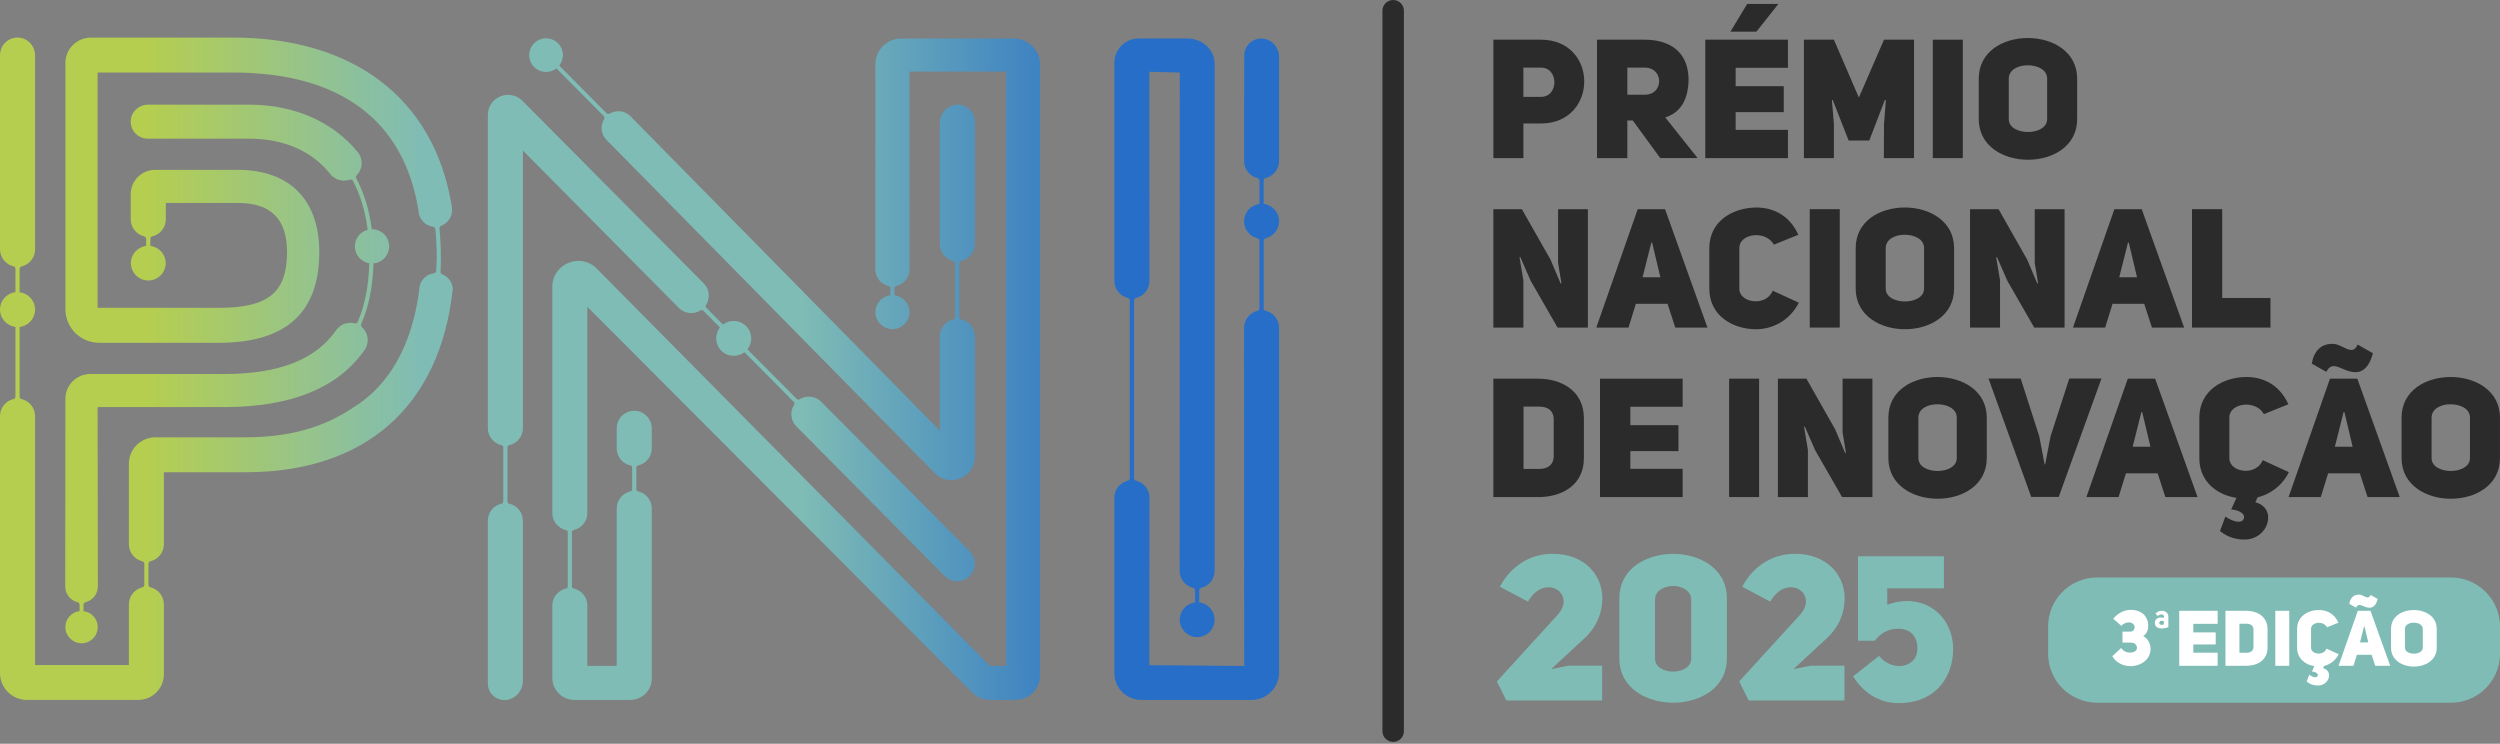 <svg width="800" height="238" viewBox="0 0 800 238" fill="none" xmlns="http://www.w3.org/2000/svg">
<rect x="0" y="0" width="800" height="238" fill="#808080" stroke="none"/>
<g clip-path="url(#clip0_1835_659)">
<path d="M479.96 187.755C483.856 180.492 490.309 177.217 496.827 177.217C507.307 177.217 512.75 184.218 512.75 191.481C512.75 195.8 511.137 200.514 506.835 204.438L496.355 214.129L501.93 213.019H512.684V224.14H482.036L479.008 218.052L498.365 196.845C504.751 189.844 494.195 183.164 488.96 192.526L479.951 187.746L479.96 187.755Z" fill="#7FBCB5"/>
<path d="M518.193 210.666V191.491C518.193 181.611 527.334 177.227 535.399 177.227C543.465 177.227 552.605 181.611 552.605 191.491V210.666C552.605 220.48 543.531 224.864 535.399 224.864C527.268 224.864 518.193 220.48 518.193 210.666ZM529.617 191.82V210.798C529.617 213.48 532.503 214.919 535.399 214.919C538.295 214.919 541.182 213.48 541.182 210.798V191.82C541.182 189.007 538.088 187.501 535.399 187.501C532.579 187.501 529.617 189.073 529.617 191.82Z" fill="#7FBCB5"/>
<path d="M557.501 187.755C561.397 180.492 567.849 177.217 574.368 177.217C584.848 177.217 590.291 184.218 590.291 191.481C590.291 195.8 588.678 200.514 584.376 204.438L573.896 214.129L579.471 213.019H590.225V224.14H559.576L556.548 218.052L575.905 196.845C582.292 189.844 571.736 183.164 566.5 192.526L557.492 187.746L557.501 187.755Z" fill="#7FBCB5"/>
<path d="M601.308 209.892C605.693 215.257 613.286 213.497 613.549 208.056C613.813 203.34 610.999 201.185 607.462 201.185C604.78 201.185 602.033 202.23 599.934 205.044H594.571V178H622.055V188.279H603.924V193.513C615.177 189.39 625 196.591 625 207.783C625 216.359 619.637 225 607.527 225C602.296 225 596.726 222.515 593 216.425L601.308 209.873V209.892Z" fill="#7FBCB5"/>
<path d="M784.275 184.782H671.124C662.439 184.782 655.399 191.805 655.399 200.467V209.189C655.399 217.851 662.439 224.874 671.124 224.874H784.275C792.96 224.874 800 217.851 800 209.189V200.467C800 191.805 792.96 184.782 784.275 184.782Z" fill="#7FBCB5"/>
<path d="M748.382 209.349C747.287 211.513 745.486 212.652 743.722 213.103L743.391 213.818C746.731 214.693 745.382 219.36 741.769 219.36C740.675 219.36 739.373 219.115 738.137 218.09L738.939 215.954C740.033 216.707 741.458 217.102 741.703 216.18C741.882 215.606 741.099 214.985 739.807 214.881L740.58 213.169C737.637 212.699 735.071 210.704 735.071 207.279V201.21C735.071 197.23 738.562 195.198 742.099 195.198C744.269 195.198 746.882 196.12 748.306 199.253L744.665 200.721C743.467 198.529 739.533 199.027 739.533 201.22V207.288C739.533 209.396 743.523 209.998 744.495 207.561L748.382 209.349Z" fill="white"/>
<path d="M757.852 205.567L756.626 200.42H756.504L755.211 205.567H757.852ZM751.768 193.213C752.145 191.227 753.24 190.23 754.928 190.277C756.4 190.305 757.796 192.244 758.588 190.381L760.862 191.67C760.39 193.514 759.484 194.502 758.268 194.483C756.277 194.483 754.928 192.498 753.928 194.436L751.759 193.213H751.768ZM764.852 213.056H760.069L758.918 209.528H754.211L753.117 213.056H748.334L754.494 195.452H758.56L764.871 213.056H764.852Z" fill="white"/>
<path d="M769.587 207.26C769.587 208.549 771.031 209.17 772.455 209.17C773.88 209.17 775.294 208.521 775.294 207.26V201.248C775.294 199.874 773.823 199.263 772.38 199.263C770.936 199.263 769.587 199.959 769.587 201.248V207.26ZM765.125 201.248C765.125 197.193 768.767 195.207 772.427 195.207C776.087 195.207 779.756 197.221 779.756 201.248V207.26C779.756 211.287 776.125 213.301 772.455 213.301C768.786 213.301 765.125 211.287 765.125 207.26V201.248Z" fill="white"/>
<path d="M732.562 195.452H728.1V213.056H732.562V195.452Z" fill="white"/>
<path d="M718.893 208.879C720.412 208.879 721.11 208.107 721.11 206.959V201.464C721.11 200.316 720.384 199.601 718.893 199.601H716.62V208.869H718.893V208.879ZM718.752 195.452C722.289 195.452 725.61 197.249 725.61 201.342V207.26C725.61 211.315 722.299 213.075 718.752 213.056H712.149V195.452H718.752Z" fill="white"/>
<path d="M701.867 202.368H709.026V206.225H701.867V208.86H709.649V213.056H697.357V195.452H709.649V199.63H701.867V202.368Z" fill="white"/>
<path d="M689.556 199.357C689.556 198.773 689.745 198.322 690.122 198.03C690.5 197.729 690.952 197.588 691.5 197.588C691.82 197.588 692.141 197.644 692.471 197.757V197.371C692.471 196.863 692.188 196.619 691.632 196.619C691.433 196.619 691.226 196.666 691.009 196.769C690.792 196.863 690.613 196.986 690.481 197.127L689.764 196.365C690.283 195.772 690.943 195.461 691.735 195.452C692.33 195.452 692.839 195.621 693.254 195.951C693.669 196.28 693.877 196.76 693.877 197.381V200.702C693.169 200.966 692.481 201.097 691.82 201.097C691.066 201.097 690.5 200.947 690.122 200.636C689.745 200.335 689.556 199.912 689.556 199.376V199.357ZM692.424 199.874V198.773C692.198 198.689 691.981 198.651 691.764 198.651C691.5 198.651 691.292 198.707 691.16 198.83C691.028 198.952 690.952 199.112 690.952 199.31C690.952 199.733 691.235 199.949 691.801 199.949C692.028 199.949 692.235 199.921 692.424 199.874Z" fill="white"/>
<path d="M678.793 207.354C679.434 208.389 680.576 208.841 681.623 208.841C682.812 208.841 683.83 208.267 683.83 207.326C683.83 206.432 683.189 205.642 681.925 205.642H679.199V202.104H681.83C682.972 202.104 683.368 200.693 682.868 199.949C682.076 198.717 679.916 199.037 678.821 200.269L676.246 197.992C677.68 196.214 679.793 195.151 681.774 195.151C683.934 195.151 686.113 195.894 687.056 198.218C687.755 199.949 687.604 202.452 685.821 203.563C687.604 204.475 688.179 206.31 688.179 207.665C688.179 211.08 685.028 213.16 681.802 213.16C679.548 213.16 677.237 212.191 675.925 209.989L678.802 207.345L678.793 207.354Z" fill="white"/>
<path d="M477.876 12.702H493.063C502.345 12.702 506.958 19.392 506.958 26.082C506.958 32.771 502.289 39.517 493.12 39.517H487.488V50.592H477.885V12.702H477.876ZM493.063 31.003C498.855 31.059 498.855 21.584 493.063 21.641H487.479V31.003H493.063Z" fill="#2B2B2B"/>
<path d="M522.466 38.548H520.749V50.592H511.043V12.702H526.23C534.06 12.702 540.125 16.287 540.342 25.169C540.342 32.179 537.503 36.14 532.881 37.579L543.238 50.583H531.277L522.476 38.539H522.466V38.548ZM526.381 30.306C532.447 30.306 532.447 21.641 526.381 21.641H520.749V30.306H526.381Z" fill="#2B2B2B"/>
<path d="M555.407 27.578H570.802V35.876H555.407V41.55H572.141V50.592H545.691V12.702H572.141V21.688H555.407V27.578ZM562.057 10.133H553.737L559.105 1.251H569.085L562.057 10.133Z" fill="#2B2B2B"/>
<path d="M577.245 12.702H586.848L594.838 31.219L602.884 12.702H612.487V50.592H602.828L602.884 39.678L603.478 32.028L603.158 31.972L598.168 44.975H591.564L586.47 31.972L586.206 32.028L586.848 39.678V50.592H577.245V12.702Z" fill="#2B2B2B"/>
<path d="M628.099 50.592H618.496V12.702H628.099V50.592Z" fill="#2B2B2B"/>
<path d="M633.202 25.169C633.202 16.447 641.032 12.166 648.918 12.166C656.804 12.166 664.69 16.503 664.69 25.169V38.116C664.69 46.781 656.861 51.119 648.975 51.119C641.089 51.119 633.202 46.781 633.202 38.116V25.169ZM642.805 38.116C642.805 40.901 645.918 42.237 648.975 42.237C652.031 42.237 655.087 40.844 655.087 38.116V25.169C655.087 22.224 651.918 20.888 648.814 20.888C645.711 20.888 642.805 22.384 642.805 25.169V38.116Z" fill="#2B2B2B"/>
<path d="M477.876 66.935H486.998L496.176 83.1L499.393 90.702L499.657 90.646C499.6 90.646 498.638 84.116 498.581 84.116V66.935H508.128V104.825H498.421L489.837 89.893L486.507 82.291L486.243 82.347L487.479 89.677V104.825H477.876V66.935Z" fill="#2B2B2B"/>
<path d="M546.389 104.825H536.088L533.616 97.223H523.476L521.117 104.825H510.816L524.07 66.935H532.814L546.389 104.825ZM531.315 88.717L528.683 77.643H528.419L525.626 88.717H531.315Z" fill="#2B2B2B"/>
<path d="M575.632 96.856C572.462 103.009 566.727 105.361 561.954 105.361C554.492 105.361 546.983 101.024 546.983 92.415V79.355C546.983 70.793 554.492 66.408 562.114 66.408C566.783 66.408 572.415 68.384 575.471 75.13L567.642 78.292C565.067 73.578 556.586 74.65 556.586 79.364V92.424C556.586 96.969 565.17 98.258 567.264 93.017L575.632 96.865V96.856Z" fill="#2B2B2B"/>
<path d="M588.725 104.825H579.122V66.935H588.725V104.825Z" fill="#2B2B2B"/>
<path d="M593.819 79.402C593.819 70.68 601.648 66.399 609.535 66.399C617.421 66.399 625.307 70.736 625.307 79.402V92.349C625.307 101.014 617.477 105.352 609.591 105.352C601.705 105.352 593.819 101.014 593.819 92.349V79.402ZM603.422 92.349C603.422 95.134 606.535 96.47 609.591 96.47C612.647 96.47 615.704 95.077 615.704 92.349V79.402C615.704 76.457 612.534 75.121 609.431 75.121C606.327 75.121 603.422 76.617 603.422 79.402V92.349Z" fill="#2B2B2B"/>
<path d="M630.41 66.935H639.532L648.711 83.1L651.927 90.702L652.191 90.646C652.135 90.646 651.173 84.116 651.116 84.116V66.935H660.662V104.825H650.956L642.371 89.893L639.042 82.291L638.777 82.347L640.013 89.677V104.825H630.41V66.935Z" fill="#2B2B2B"/>
<path d="M698.923 104.825H688.622L686.151 97.223H676.01L673.652 104.825H663.351L676.605 66.935H685.349L698.923 104.825ZM683.849 88.717L681.217 77.643H680.953L678.161 88.717H683.849Z" fill="#2B2B2B"/>
<path d="M701.442 66.935H711.102V95.35H726.553V104.825H701.442V66.935Z" fill="#2B2B2B"/>
<path d="M492.091 121.178C499.713 121.178 506.845 125.035 506.845 133.861V146.601C506.845 155.323 499.713 159.124 492.091 159.068H477.876V121.178H492.091ZM492.412 150.073C495.685 150.073 497.185 148.417 497.185 145.952V134.124C497.185 131.659 495.629 130.107 492.412 130.107H487.526V150.063H492.412V150.073Z" fill="#2B2B2B"/>
<path d="M521.712 136.053H537.107V144.352H521.712V150.026H538.446V159.068H511.995V121.178H538.446V130.163H521.712V136.053Z" fill="#2B2B2B"/>
<path d="M562.916 159.058H553.313V121.168H562.916V159.058Z" fill="#2B2B2B"/>
<path d="M568.925 121.178H578.047L587.225 137.342L590.442 144.945L590.706 144.888C590.649 144.888 589.687 138.359 589.631 138.359V121.178H599.177V159.068H589.47L580.886 144.136L577.556 136.533L577.292 136.59L578.528 143.919V159.068H568.925V121.178Z" fill="#2B2B2B"/>
<path d="M604.28 133.645C604.28 124.923 612.11 120.641 619.996 120.641C627.882 120.641 635.768 124.979 635.768 133.645V146.591C635.768 155.257 627.939 159.595 620.053 159.595C612.166 159.595 604.28 155.257 604.28 146.591V133.645ZM613.883 146.591C613.883 149.376 616.996 150.712 620.053 150.712C623.109 150.712 626.165 149.32 626.165 146.591V133.645C626.165 130.7 622.996 129.364 619.892 129.364C616.789 129.364 613.883 130.86 613.883 133.645V146.591Z" fill="#2B2B2B"/>
<path d="M662.172 121.121H672.473L658.795 159.011H649.993L636.315 121.121H646.616L652.569 139.638L654.286 148.624H654.446L656.163 139.685L662.172 121.112V121.121Z" fill="#2B2B2B"/>
<path d="M703.215 159.058H692.914L690.443 151.456H680.302L677.944 159.058H667.643L680.897 121.168H689.641L703.215 159.058ZM688.141 142.95L685.509 131.876H685.245L682.453 142.95H688.141Z" fill="#2B2B2B"/>
<path d="M732.449 151.089C730.091 155.746 726.223 158.202 722.412 159.171L721.714 160.724C728.902 162.596 726.006 172.654 718.224 172.654C715.865 172.654 713.073 172.118 710.394 169.926L712.111 165.325C714.469 166.933 717.526 167.79 718.063 165.804C718.441 164.572 716.771 163.236 713.988 163.019L715.648 159.331C709.319 158.315 703.791 154.034 703.791 146.648V133.588C703.791 125.026 711.3 120.641 718.922 120.641C723.591 120.641 729.223 122.617 732.279 129.364L724.45 132.525C721.874 127.811 713.394 128.884 713.394 133.598V146.657C713.394 151.202 721.978 152.491 724.072 147.25L732.44 151.098H732.449V151.089Z" fill="#2B2B2B"/>
<path d="M767.918 159.058H757.617L755.145 151.456H745.005L742.646 159.058H732.345L745.599 121.168H754.343L767.918 159.058ZM739.75 116.351C740.552 112.07 742.92 109.934 746.561 110.038C749.731 110.094 752.73 114.262 754.447 110.254L759.334 113.039C758.315 117 756.381 119.136 753.758 119.089C749.466 119.089 746.57 114.808 744.42 118.985L739.75 116.36V116.351ZM752.844 142.95L750.212 131.876H749.948L747.155 142.95H752.844Z" fill="#2B2B2B"/>
<path d="M768.503 133.645C768.503 124.923 776.332 120.641 784.218 120.641C792.104 120.641 799.991 124.979 799.991 133.645V146.591C799.991 155.257 792.161 159.595 784.275 159.595C776.389 159.595 768.503 155.257 768.503 146.591V133.645ZM778.106 146.591C778.106 149.376 781.219 150.712 784.275 150.712C787.331 150.712 790.388 149.32 790.388 146.591V133.645C790.388 130.7 787.218 129.364 784.114 129.364C781.011 129.364 778.106 130.86 778.106 133.645V146.591Z" fill="#2B2B2B"/>
<path d="M324.417 12.326H288.391C283.826 12.326 280.128 16.014 280.128 20.568L280.109 86.177C280.109 88.783 281.92 90.984 284.363 91.54C284.684 91.615 284.92 91.888 284.92 92.217L284.939 94.494C282.184 94.823 280.062 97.194 280.147 100.055C280.232 102.849 282.496 105.164 285.288 105.314C288.429 105.484 291.033 102.99 291.033 99.885C291.033 97.11 288.938 94.814 286.241 94.494L286.222 92.227C286.222 91.897 286.457 91.615 286.778 91.54C289.231 90.984 291.07 88.792 291.07 86.186L291.033 22.911H321.955V213.094H316.804L315.587 211.88L190.975 85.969C185.749 80.691 176.74 84.379 176.74 91.794V154.015V164.167C176.74 166.839 178.617 169.069 181.127 169.624C181.447 169.7 181.683 169.973 181.683 170.302V187.643C181.683 187.972 181.447 188.254 181.127 188.32C178.617 188.875 176.74 191.105 176.74 193.777V199.216V216.914C176.74 220.809 179.91 223.971 183.815 223.971H201.672C205.483 223.971 208.568 220.894 208.568 217.093V165.042V162.699C208.568 160.027 206.69 157.797 204.181 157.242C203.861 157.167 203.625 156.894 203.625 156.565V149.621C203.625 149.292 203.861 149.009 204.181 148.944C206.69 148.388 208.568 146.159 208.568 143.486V137.173C208.568 135.639 207.992 134.143 206.898 133.061C203.379 129.58 197.352 132.064 197.352 137.041V139.121V143.486C197.352 146.159 199.229 148.388 201.738 148.944C202.059 149.019 202.295 149.292 202.295 149.621V156.565C202.295 156.894 202.059 157.176 201.738 157.242C199.229 157.797 197.352 160.027 197.352 162.699V176.615V213.084H187.956V207.458V193.768C187.956 191.096 186.079 188.866 183.57 188.311C183.249 188.235 183.013 187.962 183.013 187.633V170.292C183.013 169.963 183.249 169.681 183.57 169.615C186.079 169.06 187.956 166.83 187.956 164.158V146.064V98.182L311.078 221.59C312.597 223.114 314.672 223.971 316.823 223.971H324.879C329.284 223.971 332.85 220.405 332.85 216.02V20.756C332.85 16.099 329.067 12.326 324.398 12.326H324.417Z" fill="url(#paint0_linear_1835_659)"/>
<path d="M404.599 12.41C401.146 11.808 398.156 14.443 398.156 17.764L398.109 51.552C398.109 54.196 399.948 56.407 402.41 56.99C402.788 57.075 403.042 57.423 403.042 57.809V65.26C400.259 65.59 398.099 67.951 398.099 70.812C398.099 73.456 399.939 75.667 402.401 76.25C402.778 76.335 403.033 76.683 403.033 77.069V98.653C403.033 99.038 402.769 99.377 402.401 99.471C399.929 100.055 398.099 102.266 398.099 104.91L398.146 213.113L367.781 212.859L367.828 159.265C367.828 156.621 365.989 154.41 363.527 153.827C363.149 153.742 362.895 153.394 362.895 153.008V96.159C362.895 95.774 363.159 95.435 363.527 95.341C365.998 94.757 367.828 92.546 367.828 89.903L367.781 22.958L377.535 23.212L377.488 182.684C377.488 185.328 379.327 187.539 381.789 188.122C382.167 188.207 382.421 188.555 382.421 188.941V192.78C379.601 193.119 377.431 195.555 377.516 198.482C377.601 201.342 379.931 203.722 382.789 203.873C386.015 204.042 388.685 201.483 388.685 198.312C388.685 195.452 386.525 193.1 383.751 192.78V188.941C383.751 188.555 384.016 188.217 384.383 188.122C386.855 187.539 388.685 185.328 388.685 182.684V20.483C388.685 15.835 384.657 12.316 379.997 12.316H364.376C360.083 12.316 356.603 15.788 356.603 20.069V89.893C356.603 92.537 358.442 94.748 360.904 95.331C361.282 95.416 361.536 95.764 361.536 96.15V152.999C361.536 153.385 361.272 153.723 360.904 153.817C358.433 154.401 356.603 156.612 356.603 159.256V215.408C356.603 220.141 360.451 223.98 365.196 223.98H400.505C405.344 223.98 409.306 220.028 409.306 215.201V104.891C409.306 102.247 407.466 100.036 405.004 99.453C404.627 99.368 404.372 99.02 404.372 98.634V77.05C404.372 76.664 404.636 76.325 405.004 76.231C407.476 75.648 409.306 73.437 409.306 70.793C409.306 67.933 407.146 65.571 404.363 65.242V57.79C404.363 57.404 404.627 57.065 404.995 56.971C407.466 56.388 409.296 54.177 409.296 51.533V18.159C409.296 15.365 407.334 12.89 404.57 12.41H404.599Z" fill="url(#paint1_linear_1835_659)"/>
<path d="M217.218 98.531C219.105 100.431 222.001 100.695 224.18 99.33C224.463 99.151 224.821 99.189 225.057 99.424L230.396 104.806C228.651 106.989 228.783 110.179 230.802 112.22C232.82 114.253 236.018 114.413 238.226 112.7L254.026 128.62C254.262 128.855 254.29 129.213 254.111 129.495C252.724 131.65 252.96 134.548 254.847 136.449L302.286 184.312C305.824 187.897 311.936 185.394 311.936 180.369C311.936 178.892 311.352 177.462 310.305 176.418L262.818 128.583C260.931 126.682 258.035 126.419 255.856 127.783C255.573 127.962 255.215 127.924 254.979 127.689L239.178 111.769C240.923 109.586 240.791 106.396 238.773 104.355C236.754 102.322 233.556 102.162 231.349 103.875L226.01 98.493C225.774 98.258 225.745 97.9 225.925 97.618C227.311 95.463 227.076 92.565 225.189 90.665L167.184 32.273C163.119 28.18 156.11 31.049 156.11 36.817V137.013C156.11 139.685 157.987 141.915 160.496 142.47C160.817 142.546 161.053 142.818 161.053 143.148V160.488C161.053 160.818 160.817 161.1 160.496 161.166C157.987 161.721 156.11 163.951 156.11 166.623V218.73C156.11 222.145 159.355 224.808 162.939 223.811C165.562 223.077 167.326 220.612 167.326 217.892V166.623C167.326 163.951 165.449 161.721 162.939 161.166C162.619 161.091 162.383 160.818 162.383 160.488V143.148C162.383 142.818 162.619 142.536 162.939 142.47C165.449 141.915 167.326 139.685 167.326 137.013V48.174L217.218 98.531Z" fill="url(#paint2_linear_1835_659)"/>
<path d="M141.488 87.757C141.168 87.635 140.951 87.324 140.969 86.976C141.036 85.471 141.073 83.937 141.073 82.394C141.073 79.204 140.922 76.109 140.63 73.126C140.592 72.75 140.809 72.383 141.158 72.251C143.205 71.489 144.667 69.523 144.667 67.218C144.667 66.465 144.592 65.703 144.403 65.063C138.564 31.369 112.962 12.025 74.579 12.025H29.101C24.592 12.025 20.932 15.675 20.932 20.173V98.926C20.932 104.872 25.762 109.689 31.724 109.689H70.041C91.568 109.689 102.171 100.017 102.171 80.663C102.171 64.037 92.775 54.355 76.097 54.355H49.637C45.326 54.355 41.836 57.837 41.836 62.137V70.2C41.836 72.835 43.666 75.046 46.138 75.638C46.515 75.733 46.779 76.071 46.779 76.466V78.696C43.968 79.035 41.798 81.463 41.883 84.379C41.968 87.23 44.289 89.601 47.138 89.752C50.354 89.921 53.014 87.371 53.014 84.21C53.014 81.369 50.873 79.026 48.119 78.696V76.354C48.119 76.015 48.355 75.733 48.685 75.657C51.184 75.093 53.052 72.872 53.052 70.2V64.941H76.088C86.7 64.941 91.851 70.078 91.851 80.663C91.851 93.666 85.785 98.502 70.022 98.502H31.233V23.212H74.588C108.746 23.212 129.253 38.445 133.895 67.283C133.932 69.993 135.96 72.214 138.592 72.552C138.979 72.599 139.281 72.919 139.319 73.314C139.602 76.241 139.753 79.27 139.753 82.403C139.753 83.636 139.639 85.706 139.573 86.751C139.555 87.117 139.262 87.39 138.904 87.437C136.225 87.748 134.14 90.025 134.14 92.782H134.159C131.923 110.132 124.697 123.389 112.783 130.568C103.388 136.919 92.172 139.939 78.531 139.939H49.713C45.034 139.939 41.242 143.722 41.242 148.388V160.131V174.169C41.242 176.803 43.072 179.015 45.543 179.607C45.921 179.701 46.185 180.04 46.185 180.435V187.125C46.185 187.511 45.921 187.859 45.543 187.953C43.081 188.546 41.242 190.748 41.242 193.391V206.301V212.821H11.226V133.155C11.226 130.493 9.367 128.272 6.867 127.708C6.518 127.632 6.282 127.312 6.282 126.955V104.627C9.065 104.298 11.226 101.937 11.226 99.076C11.226 96.216 9.065 93.854 6.282 93.525V86.017C6.282 85.659 6.518 85.339 6.867 85.264C9.358 84.699 11.226 82.469 11.226 79.816V17.745C11.226 14.716 8.858 12.128 5.82 12.025C2.632 11.912 0.009 14.462 0.009 17.613V79.788C0.009 82.441 1.868 84.662 4.349 85.236C4.707 85.32 4.943 85.64 4.943 86.007V93.497C2.16 93.826 0 96.188 0 99.048C0 101.908 2.16 104.27 4.943 104.599V126.974C4.943 127.322 4.698 127.604 4.358 127.689C1.868 128.253 0 130.483 0 133.137V215.361C0 220.122 3.877 223.989 8.65 223.989H44.204C48.751 223.989 52.439 220.31 52.439 215.775V207.072V193.382C52.439 190.748 50.609 188.536 48.138 187.944C47.76 187.85 47.496 187.511 47.496 187.116V180.426C47.496 180.04 47.76 179.692 48.138 179.598C50.6 179.005 52.439 176.803 52.439 174.16V156.066V151.117H78.512C116.962 151.117 140.734 130.013 144.856 92.763H144.913C144.913 90.476 143.488 88.538 141.469 87.757H141.488Z" fill="url(#paint3_linear_1835_659)"/>
<path d="M25.47 193.533V195.555C22.942 195.857 20.979 197.964 20.913 200.552C20.847 203.308 23.045 205.689 25.809 205.839C28.799 205.999 31.271 203.628 31.271 200.683C31.271 198.039 29.281 195.866 26.715 195.565V193.542C26.715 193.156 26.979 192.808 27.356 192.714C29.63 192.149 31.309 190.108 31.309 187.671V182.778L31.233 130.257H71.853C93.143 130.257 107.991 124.16 116.387 112.362C117.188 111.402 117.67 110.169 117.67 108.824C117.67 107.168 116.943 105.691 115.792 104.675C115.509 104.42 115.434 104.016 115.585 103.668C118 98.229 119.301 91.765 119.509 84.276C122.33 84.05 124.546 81.698 124.546 78.828C124.546 75.808 122.084 73.352 119.056 73.352H118.981C118.179 67.236 116.5 61.751 114 57.037C113.83 56.717 113.896 56.341 114.142 56.077C115.123 55.071 115.726 53.687 115.726 52.173C115.726 50.996 115.368 49.905 114.745 49.002C114.745 49.002 114.679 48.926 114.651 48.889C114.519 48.71 114.377 48.531 114.217 48.362C106.142 38.661 93.728 33.486 79.72 33.486H47.411C44.449 33.486 41.931 35.782 41.827 38.727C41.714 41.823 44.204 44.373 47.279 44.373H79.72C90.775 44.373 99.633 48.268 105.52 55.466C106.538 56.877 108.208 57.799 110.085 57.799C110.736 57.799 111.349 57.686 111.925 57.489C112.321 57.347 112.764 57.517 112.962 57.893C115.311 62.381 116.896 67.622 117.67 73.54C115.302 74.152 113.557 76.288 113.557 78.838C113.557 81.566 115.556 83.815 118.169 84.238C117.971 91.54 116.745 97.759 114.472 102.981C114.302 103.367 113.887 103.574 113.472 103.47C113.038 103.357 112.576 103.301 112.104 103.301C110.217 103.301 108.557 104.242 107.557 105.672C101.011 115.109 89.181 119.682 71.843 119.682H28.884C24.489 119.682 20.932 123.238 20.932 127.614L20.876 183.277V187.671C20.876 190.108 22.555 192.149 24.828 192.714C25.206 192.808 25.47 193.147 25.47 193.542V193.533Z" fill="url(#paint4_linear_1835_659)"/>
<path d="M178.061 21.895L193.163 37.109C193.446 37.391 193.503 37.833 193.295 38.172C192.031 40.233 192.286 42.971 194.069 44.758L299.126 151.409C303.824 156.17 311.955 152.858 311.955 146.168V107.648C311.955 104.976 310.059 102.774 307.55 102.219C307.229 102.144 306.994 101.871 306.994 101.541V84.201C306.994 83.871 307.229 83.589 307.55 83.523C310.059 82.959 311.955 80.71 311.955 78.047V38.934C311.955 35.594 308.937 32.959 305.475 33.581C302.701 34.079 300.739 36.573 300.739 39.386V78.047C300.739 80.719 302.598 82.968 305.097 83.523C305.418 83.599 305.654 83.871 305.654 84.201V101.541C305.654 101.871 305.418 102.153 305.097 102.219C302.598 102.774 300.739 104.985 300.739 107.648V137.794L201.738 37.184C199.955 35.387 197.22 35.105 195.135 36.347C194.795 36.554 194.352 36.488 194.069 36.206L178.966 20.991C180.645 18.884 180.523 15.816 178.58 13.85C176.636 11.893 173.552 11.733 171.429 13.389L170.514 14.292C168.835 16.4 168.958 19.467 170.901 21.434C172.844 23.391 175.929 23.551 178.051 21.895H178.061Z" fill="url(#paint5_linear_1835_659)"/>
<path d="M445.812 237.406C443.916 237.406 442.379 235.873 442.379 233.982V3.425C442.379 1.534 443.916 0 445.812 0C447.708 0 449.246 1.534 449.246 3.425V233.982C449.246 235.873 447.708 237.406 445.812 237.406Z" fill="#2B2B2B"/>
</g>
<defs>
<linearGradient id="paint0_linear_1835_659" x1="-6.613" y1="118.496" x2="410.692" y2="118.042" gradientUnits="userSpaceOnUse">
<stop offset="0.13" stop-color="#B5CE50"/>
<stop offset="0.34" stop-color="#7FBCB5"/>
<stop offset="0.63" stop-color="#7FBCB5"/>
<stop offset="0.88" stop-color="#266EC7"/>
</linearGradient>
<linearGradient id="paint1_linear_1835_659" x1="-28.017" y1="118.6" x2="389.279" y2="118.146" gradientUnits="userSpaceOnUse">
<stop offset="0.13" stop-color="#B5CE50"/>
<stop offset="0.34" stop-color="#7FBCB5"/>
<stop offset="0.63" stop-color="#7FBCB5"/>
<stop offset="0.88" stop-color="#266EC7"/>
</linearGradient>
<linearGradient id="paint2_linear_1835_659" x1="-6.603" y1="127.378" x2="410.702" y2="126.915" gradientUnits="userSpaceOnUse">
<stop offset="0.13" stop-color="#B5CE50"/>
<stop offset="0.34" stop-color="#7FBCB5"/>
<stop offset="0.63" stop-color="#7FBCB5"/>
<stop offset="0.88" stop-color="#266EC7"/>
</linearGradient>
<linearGradient id="paint3_linear_1835_659" x1="-6.613" y1="118.045" x2="410.693" y2="117.591" gradientUnits="userSpaceOnUse">
<stop offset="0.13" stop-color="#B5CE50"/>
<stop offset="0.34" stop-color="#7FBCB5"/>
<stop offset="0.63" stop-color="#7FBCB5"/>
<stop offset="0.88" stop-color="#266EC7"/>
</linearGradient>
<linearGradient id="paint4_linear_1835_659" x1="-6.603" y1="119.719" x2="410.693" y2="119.265" gradientUnits="userSpaceOnUse">
<stop offset="0.13" stop-color="#B5CE50"/>
<stop offset="0.34" stop-color="#7FBCB5"/>
<stop offset="0.63" stop-color="#7FBCB5"/>
<stop offset="0.88" stop-color="#266EC7"/>
</linearGradient>
<linearGradient id="paint5_linear_1835_659" x1="-6.65" y1="83.231" x2="410.655" y2="82.768" gradientUnits="userSpaceOnUse">
<stop offset="0.13" stop-color="#B5CE50"/>
<stop offset="0.34" stop-color="#7FBCB5"/>
<stop offset="0.63" stop-color="#7FBCB5"/>
<stop offset="0.88" stop-color="#266EC7"/>
</linearGradient>
<clipPath id="clip0_1835_659">
<rect width="800" height="237.421" fill="white"/>
</clipPath>
</defs>
</svg>
